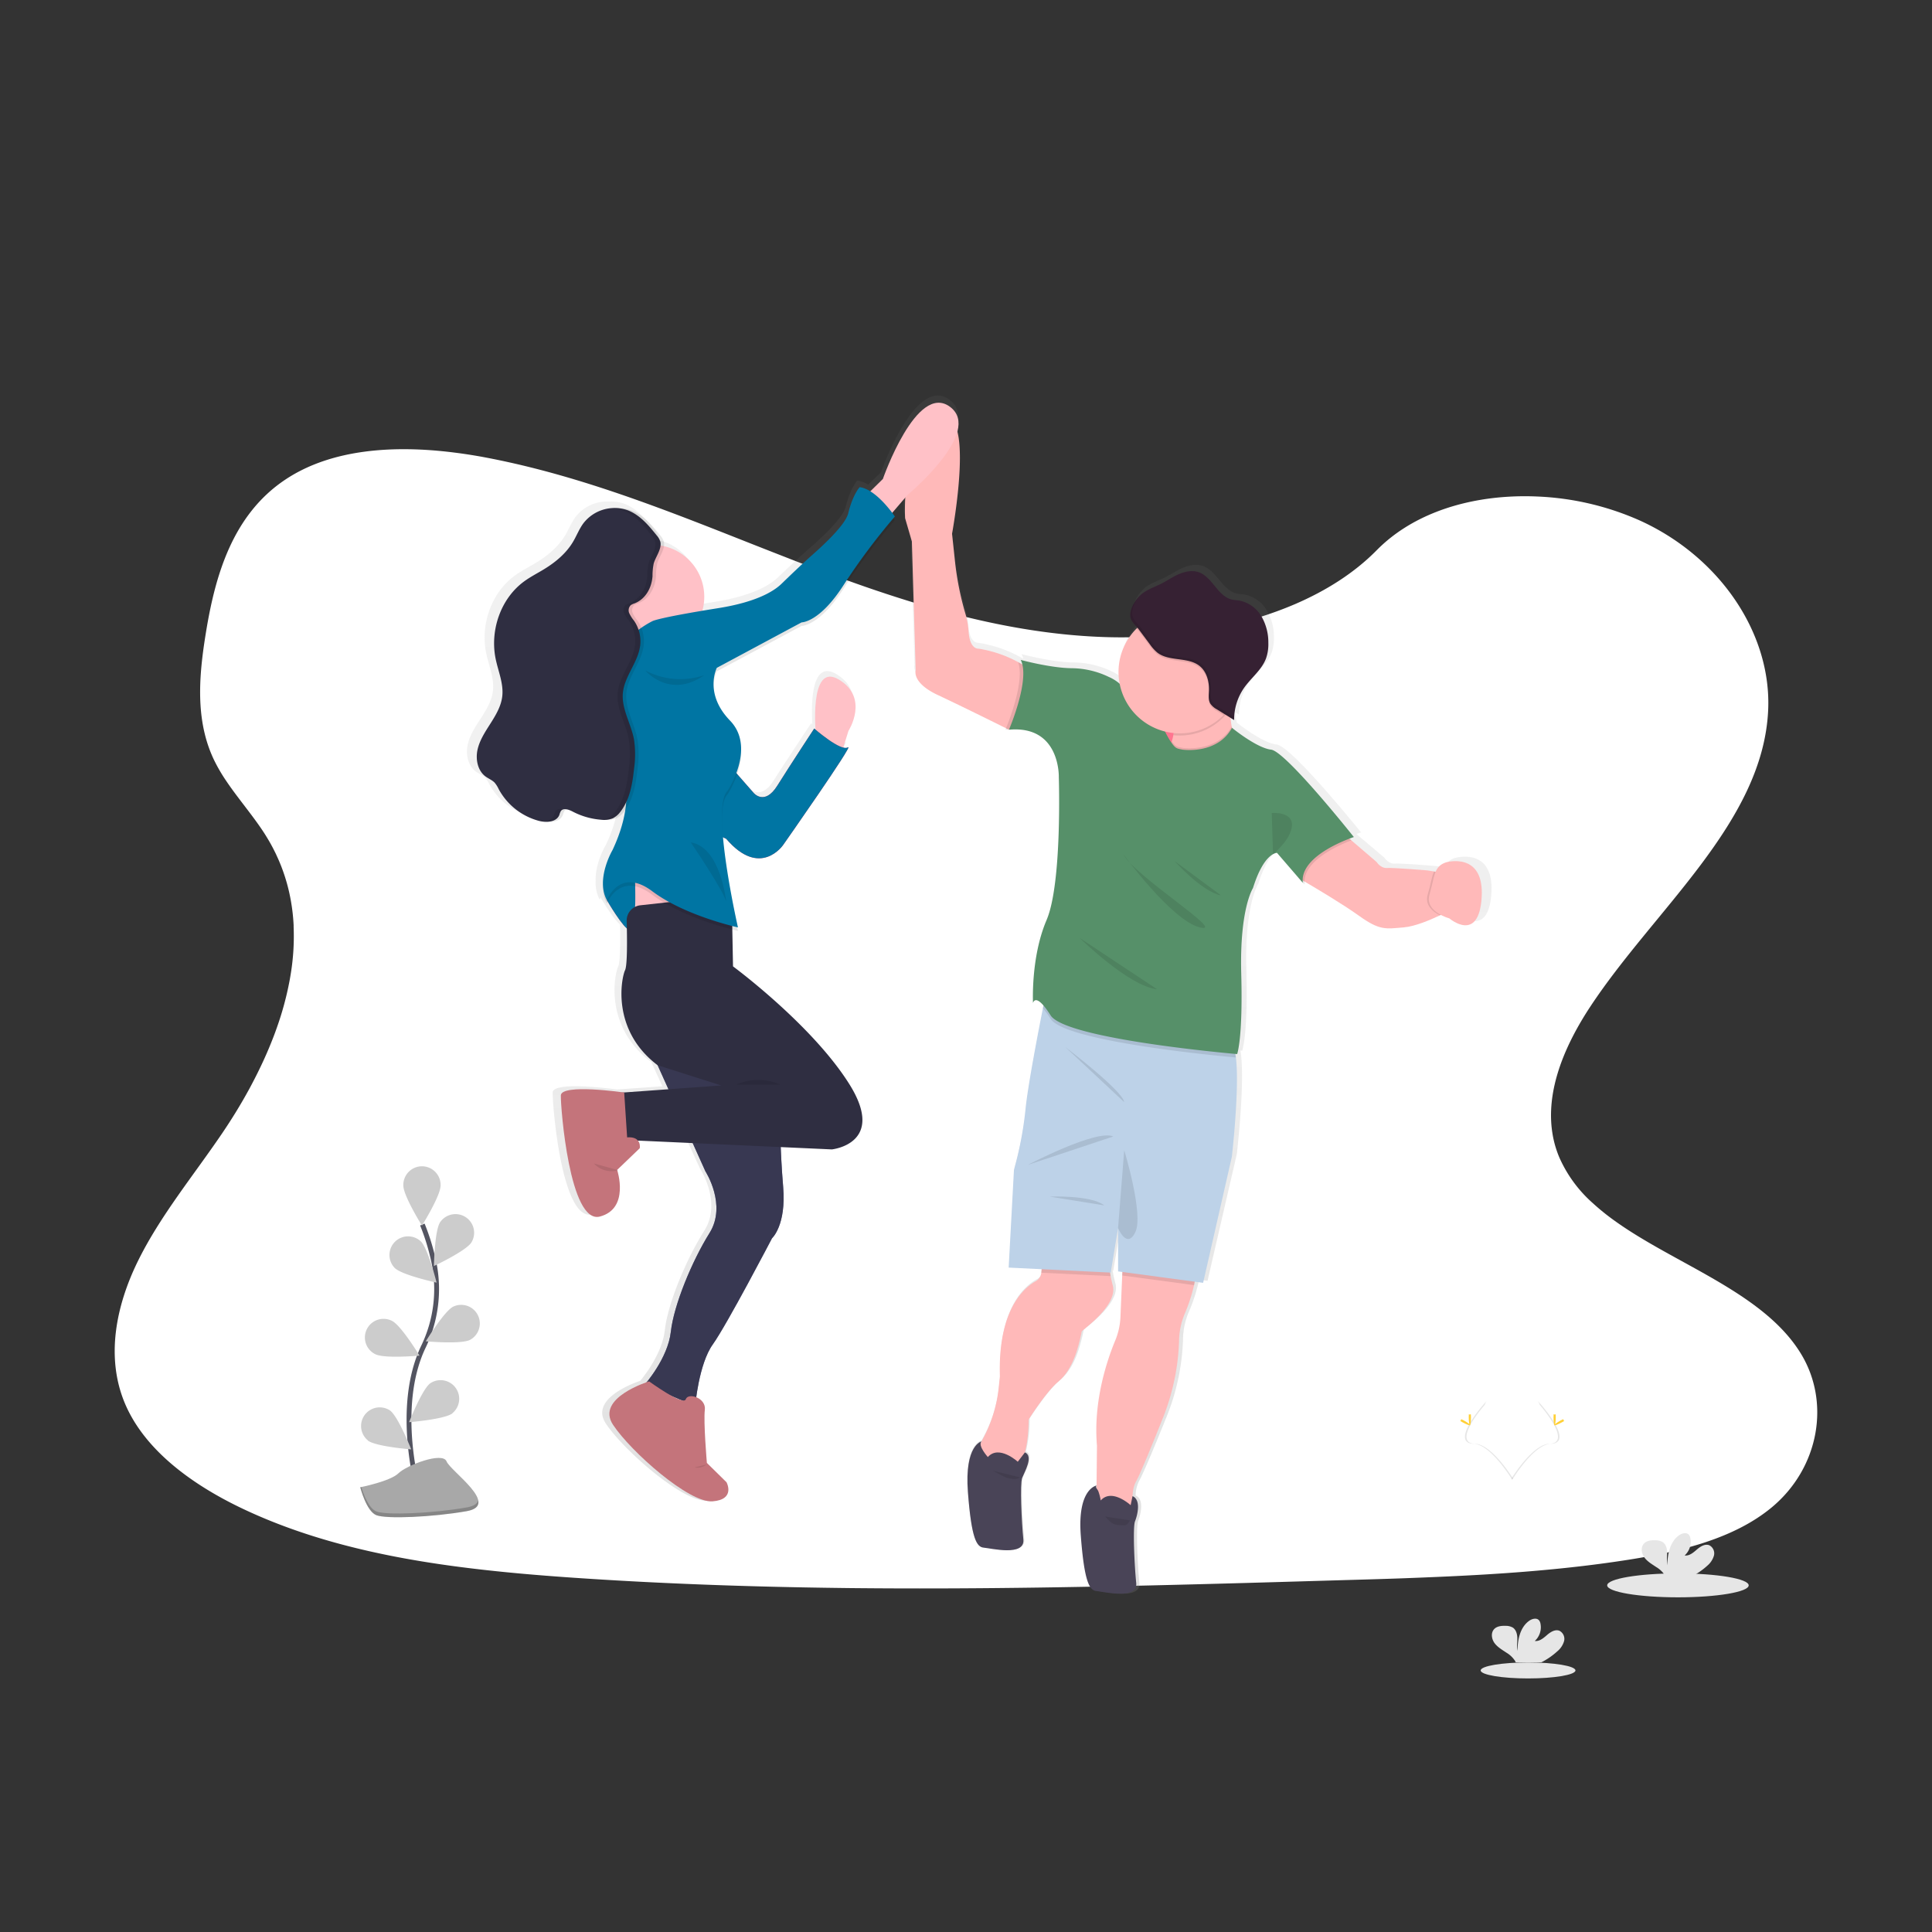 <svg xmlns="http://www.w3.org/2000/svg" xmlns:xlink="http://www.w3.org/1999/xlink" width="800" height="800" viewBox="0 0 800 800">
  <rect x="0" y="0" width="800" height="800" fill="#333333" stroke="none"/>
  <defs>
    <linearGradient id="linear-gradient" x1="0.5" y1="1" x2="0.5" gradientUnits="objectBoundingBox">
      <stop offset="0" stop-color="gray" stop-opacity="0.251"/>
      <stop offset="0.54" stop-color="gray" stop-opacity="0.122"/>
      <stop offset="1" stop-color="gray" stop-opacity="0.102"/>
    </linearGradient>
    <clipPath id="clip-_68">
      <rect width="800" height="800"/>
    </clipPath>
  </defs>
  <g id="_68" data-name="68" clip-path="url(#clip-_68)">
    <g id="Group_193" data-name="Group 193">
      <g id="Component_1_80" data-name="Component 1 – 80" transform="translate(47.512 186)">
        <path id="Path_168" data-name="Path 168" d="M798.2,560.6c-7.681,6.368-16.954,10.907-26.968,14.266q-2.186.747-4.434,1.4c-3.868,1.152-7.828,2.151-11.822,3.024-1.969.44-3.952.845-5.935,1.222-3.373.649-6.759,1.229-10.125,1.76-12.492,1.962-25.068,3.415-37.707,4.518q-5.845.517-11.7.929l-1.557.112-2.793.189-1.718.112c-2.612.175-5.223.328-7.828.475-10.439.587-20.893,1.013-31.346,1.4-7.681.265-15.285.489-22.924.7l-15.537.454-4.015.119-1.76.049q-6.9.209-13.812.4l-1.3.035-4.05.119-7.681.209-2.29.063-2.095.056c-48.761,1.313-97.557,2.269-146.289,1.857q-5.852-.042-11.7-.126c-36.185-.468-72.328-1.732-108.408-4.19-12.681-.866-25.445-1.913-38.14-3.359q-5.866-.663-11.7-1.445c-31.185-4.19-61.6-11.256-88.849-24.44-20.522-9.951-39.467-24.1-47.413-42.937-8.023-19.007-3.778-40.354,5.384-58.984s22.945-35.326,34.83-52.832c4.085-6.026,7.946-12.3,11.445-18.756.209-.391.426-.789.628-1.18q2.688-5.049,5.07-10.223h0q2.262-4.93,4.19-9.957.58-1.5,1.11-3c.042-.112.084-.223.119-.335s.091-.251.133-.377a129.277,129.277,0,0,0,5.265-19.461l.168-.922c.077-.44.154-.873.223-1.313s.133-.817.2-1.229h0a96.363,96.363,0,0,0,1.082-18.749v-.7a79.561,79.561,0,0,0-1.047-9.587h0c-.042-.272-.084-.538-.14-.8a75.079,75.079,0,0,0-3.68-13.337c-.07-.189-.147-.384-.223-.58a.784.784,0,0,0-.1-.258c-.524-1.334-1.082-2.653-1.7-3.973h0c-.1-.223-.209-.454-.314-.7h0c-.2-.426-.4-.852-.621-1.271h0q-1.473-3.01-3.282-5.942c-1.4-2.325-2.982-4.6-4.609-6.836l-.23-.314-.189-.265c-2.137-2.912-4.371-5.775-6.55-8.666-1.711-2.255-3.387-4.525-4.958-6.836l-.279-.419a69.654,69.654,0,0,1-5.083-8.749c-.293-.621-.58-1.243-.845-1.871-.475-1.1-.915-2.214-1.306-3.331-5.363-15.153-3.736-31.7-1.159-47.483,3.82-23.448,10.928-48.719,32.931-63.355,19.21-12.785,45.207-14.28,69.828-11.172,3.945.489,7.849,1.1,11.7,1.795l2.095.4c31.143,5.97,60.6,16.542,89.687,27.861,6.794,2.646,13.575,5.335,20.348,8.009Q384.373,165,392.32,168.1q9.182,3.575,18.5,6.983,5.824,2.137,11.7,4.19,9.42,3.275,18.965,6.222,6.759,2.095,13.589,3.945c21.647,5.893,43.852,9.978,66.581,10.767a203.394,203.394,0,0,0,51.54-4.776c3.945-.894,7.856-1.92,11.7-3.079a152.22,152.22,0,0,0,15.781-5.719c12.995-5.586,24.677-12.96,33.922-22.345l.077-.077c13.693-13.889,33.769-20.948,54.8-22.128a114.611,114.611,0,0,1,11.7-.063,116.1,116.1,0,0,1,42.372,9.916c33.266,15.083,54.78,47.015,53.16,78.905-2.353,46.422-47.106,82.055-73.808,122.667-1.885,2.863-3.68,5.817-5.349,8.833-.615,1.1-1.2,2.214-1.774,3.331-6.578,12.848-10.53,26.723-8.379,40.053a42.77,42.77,0,0,0,1.7,6.92c.328.985.7,1.969,1.11,2.947A54.81,54.81,0,0,0,724.093,434.6a94.977,94.977,0,0,0,8.54,6.941c24.915,18.113,61,29.537,76.943,54.284C822.913,516.348,817.983,544.174,798.2,560.6Z" transform="translate(-112.078 -122.422)" fill="#fff"/>
      </g>
      <g id="Group_192" data-name="Group 192" transform="translate(25.841 149.773)">
        <path id="Path_2467" data-name="Path 2467" d="M743.906,280.026a6.558,6.558,0,0,0-4.474,3.942l-.729-.117-2.718-.437s-14.4-1.188-17.087-1.006-4.372-2.47-4.372-2.47l-10.7-9.057-.831-.729c1.159-.437,1.88-.663,1.88-.663s-28.723-35.7-34.917-36.4-16.431-9.028-16.533-9.108l-.109-.568c-.226-1.2-.393-2.419-.517-3.643l1.523.933h0a12.291,12.291,0,0,1,.044-1.268h0a23.054,23.054,0,0,1,4.285-12.241c2.995-4.153,7.425-7.418,9.2-12.2a17.64,17.64,0,0,0,.94-6.4,21.35,21.35,0,0,0-2.987-11.141,13.917,13.917,0,0,0-9.4-6.485c-1.02-.16-2.062-.182-3.068-.415-5.982-1.406-8.183-9.429-14-11.4-2.711-.918-5.727-.313-8.343.823S626,162.743,623.447,164s-5.457,2.186-7.782,3.971a8.128,8.128,0,0,0-.729.627h0l-.459.445h0a16.493,16.493,0,0,0-2.485,3.242l-.109.182c-.073.124-.139.255-.2.386s-.109.2-.153.306-.117.233-.168.35l-.153.35-.131.335c-.044.124-.095.248-.131.379s-.073.211-.1.321l-.109.386-.066.313a2.584,2.584,0,0,1-.073.4,1.285,1.285,0,0,0,0,.291v1.348a4.435,4.435,0,0,0,.131.634h0c.393,1.341,1.749,2.711,2.783,3.906-.117.109-.233.211-.35.328a25.4,25.4,0,0,0-7.775,18.3,25.066,25.066,0,0,0,.415,4.525,24.279,24.279,0,0,0-4.248-2.572,37.08,37.08,0,0,0-15.8-3.643c-8.926-.1-21.466-3.454-21.466-3.454a8.521,8.521,0,0,1,.729,1.931c-.546-.313-1.137-.648-1.785-1a52.33,52.33,0,0,0-16.759-5.611s-3.716.517-4.212-7.286a33.086,33.086,0,0,0-1.312-7.192,122.567,122.567,0,0,1-4.416-21.859l-1.246-11.454s5.611-29.874,2.237-42.611c1.086-3.993.474-7.651-3.1-10.281-14.114-10.39-28.352,30.049-28.352,30.049l-5.29,5.137a11.353,11.353,0,0,0-4.488-1.712s-2.849,2.915-4.831,10.871c-1.049,4.219-8.219,11.265-14.7,16.941-4.605,4.029-9.05,8.219-13.487,12.423-3.279,3.119-10.587,7.578-26.53,10.1-2.5.393-4.773.765-6.849,1.108a21.369,21.369,0,0,0,.8-5.785,21.7,21.7,0,0,0-17.021-21.08,5.444,5.444,0,0,0,0-1.537,6.369,6.369,0,0,0-1.61-2.915c-3.359-4.153-7-8.423-12-10.39a15.63,15.63,0,0,0-6.478-1.042H391.8a16.6,16.6,0,0,0-12.139,6.325c-1.792,2.4-2.871,5.239-4.416,7.8-2.871,4.736-7.286,8.387-12.074,11.272-2.878,1.741-5.9,3.242-8.62,5.217-9.859,7.163-14.405,20.4-11.928,32.235,1.093,5.2,3.4,10.31,2.783,15.578-.488,4.088-2.689,7.76-4.933,11.228s-4.62,6.995-5.509,11.01.044,8.744,3.41,11.177c1.239.889,2.74,1.457,3.8,2.536a12.167,12.167,0,0,1,1.749,2.74,27.266,27.266,0,0,0,16.956,13.174,12.387,12.387,0,0,0,3.468.379h.35c2.674.168,5.414-.547,6.31-2.915a6.614,6.614,0,0,1,.6-1.545,1.814,1.814,0,0,1,1.057-.729,9.706,9.706,0,0,1,2.47.933,31.417,31.417,0,0,0,12.008,3.432,16.907,16.907,0,0,0,2.106.036,9.312,9.312,0,0,0,4.292-.612,9.2,9.2,0,0,0,3.3-2.827c.19-.24.364-.5.547-.729a60.268,60.268,0,0,1-5.377,16.759s-4.372,7.286-4.059,14.631a14.7,14.7,0,0,0,1.64,7.724s.124-.321.379-.823c1.253,2.1,5.363,8.809,8.059,11.163.131,6.929.1,15.608-.765,17.393C395.8,328.073,391.2,349.794,411,364.607l4.569,10-18.806,1.333c-1.9-.262-26.493-3.57-26.617,1.246-.124,5.006,3.716,53.752,16.467,50.451,11.884-3.075,7.964-17.291,7.374-19.2l.423-.117-.466-.131,9.509-9.013a4.212,4.212,0,0,0-.729-3.126l.095-.051,22.967,1.027,5.4,11.731s9.159,13.932,1.734,25.656-15.1,30.057-16.344,41.176c-1.013,9.093-7.745,18.027-10.157,20.97-4.306,1.457-20.825,7.942-14.23,17.757,7.549,11.236,32.06,32.621,41.97,31.886s5.938-7.942,5.938-7.942l-8.285-8.03s-1.457-17.109-.867-22.114c.321-2.6-1.6-4.474-3.643-5.268.78-5.574,2.754-16.139,6.995-21.976,5.938-8.19,25.007-44.229,25.007-44.229s6.062-5.377,4.7-21.378c-.547-6.456-.853-12.125-1.027-16.606l21.582.969s23.149-2.324,7.425-27.127-49.147-49.111-49.147-49.111l-.3-15.353c1.516.379,2.4.568,2.4.568s-.131-.554-.35-1.545l.35.08s-4.831-20.9-6.317-37.525l1.363.627c14.362,16.62,24.045,2.572,24.045,2.572s30.333-42.64,27.361-40.687a2.579,2.579,0,0,1-2,.124l2.186-6.966s8.955-13.684-4.044-21.378c-10.609-6.281-10.332,13.407-9.873,20.847l-.525-.444s-10.15,15.3-15.6,23.827-10.026,2.915-10.026,2.915l-6.886-7.76a27.258,27.258,0,0,0,1.639-9.706A16.489,16.489,0,0,0,441.614,221c-5.253-5.356-6.791-10.543-6.951-14.536a15.389,15.389,0,0,1,1.377-5.989l35.784-18.945s7.549.117,17.7-15.52a268.439,268.439,0,0,1,21.67-28.585s-.211-.306-.576-.809c.364-.43.576-.663.576-.663s-.415-.6-1.122-1.537l5.516-6.361a81.607,81.607,0,0,0-.066,8.634l2.856,9.655,1.6,53.752s-1.734,5.1,9.414,10.267c9.429,4.372,24.366,11.658,28.723,13.808-.16.393-.255.6-.255.6l1.3-.087.19.087h0c21.779-1.953,21.036,19.79,21.036,19.79s1.457,44.229-5.2,59.625-5.7,34.45-5.7,34.45.663-3.25,4.372,1c-.073.372-.153.772-.241,1.188-2.128,10.66-6.558,33.335-7.381,42.531a149.023,149.023,0,0,1-4.831,24.774l-2.186,40.68,13.924.678L573,450.944a4.576,4.576,0,0,1-2.361,3.548c-4.765,2.587-16.03,11.658-15.127,39.653l-.481,4.5a56.569,56.569,0,0,1-6.8,21.721c-.321.568-.6,1.115-.845,1.639a1.34,1.34,0,0,1,.379-.78s-7.235,1.5-5.749,21.051,3.716,22.967,6.689,23.207,17.487,3.789,16.708-3.417-1.457-23.215-.5-25.656,4.911-9.028,1.166-10.616h0a55.847,55.847,0,0,0,1.567-13.7s7.286-11.483,12.5-15.76,8.015-11.542,9.9-20.89c.131-.612,15.353-10.755,13.116-19.178-.393-1.457-.678-2.747-.9-3.913-.095-.517-.175-1.006-.248-1.457h.27l3.1-18.573v18.085l1.836.24-.066,1.457-.78,17.342a28.55,28.55,0,0,1-2.186,9.822c-3.279,7.76-9.327,25.036-7.68,43.719l-.175,16.657c-.525.1-8.088,1.887-6.653,20.766,1.457,19.542,3.709,22.967,6.682,23.207s17.487,3.789,16.715-3.417-1.457-23.215-.5-25.656,2.7-8.9-1.049-10.485a13.961,13.961,0,0,1,1.559-6.288c1.632-2.776,7.082-15.972,11.185-26.122a93.492,93.492,0,0,0,6.886-32.3v-.372a30.28,30.28,0,0,1,2.368-10.879,70.15,70.15,0,0,0,3.964-11.957c.1-.488.182-.962.255-1.457l3.556.474,12.139-52.535s3.323-28.475,1.7-41.336c-.066-.532-.138-1.02-.226-1.494l.729.066s2.477-6.346,1.734-33.474,4.955-35.7,4.955-35.7c3.075-9.749,6.47-13.014,8.452-14.107h0a3.577,3.577,0,0,1,1.7-.554l9.188,10.514h0l1.69,1.938a.62.62,0,0,0,0-.117l.729.853a7.848,7.848,0,0,1-.058-1.3c4.9,2.849,16.234,9.509,23,14.289,8.817,6.23,11.236,5.5,18.945,4.853,4.678-.386,11-3.009,15.243-5.006l.386-.182a18.608,18.608,0,0,0,3.585,1.457s12.445,10.543,13.648-8.7S743.906,280.026,743.906,280.026Zm-322.789,224.1a18,18,0,0,1-3.643-1.537Zm-19.484-208.3.044,2.732-.189.087C401.545,297.681,401.589,296.734,401.633,295.823Zm194.65,243.892v1.064A.78.78,0,0,1,596.283,539.715Z" transform="translate(-167.129 -74.573)" fill="url(#linear-gradient)"/>
        <rect id="Rectangle_234" data-name="Rectangle 234" width="21.131" height="22.224" transform="translate(447.749 144.975)" fill="#ff7590"/>
        <path id="Path_2468" data-name="Path 2468" d="M668.12,608.458c-1.858,9.29-4.612,16.511-9.713,20.766s-12.263,15.666-12.263,15.666c-.124,15.178-4.131,19.79-4.131,19.79l-4.131,1.093h-10.2a50.479,50.479,0,0,1-2.186-8.132c-.124-1.013.6-2.711,1.6-4.532a56.778,56.778,0,0,0,6.667-21.59l.474-4.481c-.86-27.812,10.2-36.84,14.842-39.412a4.547,4.547,0,0,0,2.31-3.527h0l.823-7.95,27.441,1.348s-.583,2.419.459,8.015c.211,1.159.5,2.448.874,3.884C683.174,597.769,668.237,607.846,668.12,608.458Z" transform="translate(-246.049 -206.876)" fill="#ffb9b9"/>
        <path id="Path_2469" data-name="Path 2469" d="M732.782,590.293a70.747,70.747,0,0,1-3.884,11.884,30.515,30.515,0,0,0-2.332,10.813q0,.186,0,.372a94.114,94.114,0,0,1-6.755,32.1c-4.029,10.084-9.37,23.207-10.973,25.969-2.667,4.612-1.093,12.387-1.093,12.387L692.3,682.729l.27-25.991c-1.61-18.559,4.321-35.7,7.534-43.449a28.475,28.475,0,0,0,2.186-9.757l.729-17.24.226-5.1s27.31-3.884,29.612,2.31C733.489,585.141,733.336,587.582,732.782,590.293Z" transform="translate(-264.18 -207.918)" fill="#ffb9b9"/>
        <path id="Path_2470" data-name="Path 2470" d="M689.752,585.513,661,584.1l.823-7.949,27.47,1.348S688.688,579.91,689.752,585.513Z" transform="translate(-255.687 -206.876)" opacity="0.1"/>
        <path id="Path_2471" data-name="Path 2471" d="M736.772,590.293l-29.772-4,.226-5.1s27.31-3.884,29.612,2.31C737.479,585.141,737.326,587.582,736.772,590.293Z" transform="translate(-268.17 -207.918)" opacity="0.1"/>
        <path id="Path_2472" data-name="Path 2472" d="M734.911,496.15l-11.9,52.222L687.8,543.636V525.66l-3.046,18.471-42.261-2.069,2.186-40.44a149.993,149.993,0,0,0,4.736-24.65c.823-9.137,5.151-31.674,7.243-42.261.729-3.49,1.137-5.691,1.137-5.691s72.384,15.054,77.12,20.519c.809.933,1.341,2.915,1.668,5.545C738.168,467.849,734.911,496.15,734.911,496.15Z" transform="translate(-250.665 -166.952)" fill="#bdd2e8"/>
        <path id="Path_2473" data-name="Path 2473" d="M653.33,521.269s28.49-14.937,35.434-11.782Z" transform="translate(-253.606 -188.668)" opacity="0.1"/>
        <path id="Path_2474" data-name="Path 2474" d="M674.66,458.82s23.681,17.976,24.41,22.828Z" transform="translate(-259.394 -175.038)" opacity="0.1"/>
        <path id="Path_2475" data-name="Path 2475" d="M665.83,543.8s17.123-.729,22.588,3.643Z" transform="translate(-256.998 -198.086)" opacity="0.1"/>
        <path id="Path_2476" data-name="Path 2476" d="M707.21,517.44s8.139,26.639,4.612,33.926-7.163-1.705-7.163-1.705Z" transform="translate(-267.535 -190.945)" opacity="0.1"/>
        <path id="Path_2477" data-name="Path 2477" d="M689.962,708s-8.015,1.217-6.558,20.642,3.643,22.836,6.558,23.076,17.123,3.767,16.395-3.4-1.457-23.069-.488-25.5,2.645-8.838-1.027-10.419l-.794,3.745s-7.775-7.17-12.387-1.945a20.18,20.18,0,0,0-.955-3.738C690.246,709.319,689.24,708.729,689.962,708Z" transform="translate(-261.719 -242.655)" fill="#494457"/>
        <path id="Path_2478" data-name="Path 2478" d="M870.329,368.983s-1.836,1.027-4.532,2.31c-4.161,1.982-10.361,4.59-14.952,4.977-7.563.641-9.931,1.37-18.58-4.824-6.638-4.751-17.75-11.374-22.588-14.2L807.571,356l-.211-.124v-.087l4.015-11.032,14.209-7.556,3.527,3.024,10.5,9s1.639,2.638,4.284,2.456,16.759,1,16.759,1l2.667.437,5.618.933Z" transform="translate(-295.403 -142.036)" fill="#ffb9b9"/>
        <path id="Path_2479" data-name="Path 2479" d="M890.107,374.918s-1.836,1.027-4.532,2.31c-2.849-1.457-6.39-4.19-5.028-8.685,1.231-4.044,1.567-7.2,2.579-9.472l5.618.933Z" transform="translate(-315.181 -147.97)" opacity="0.1"/>
        <path id="Path_2480" data-name="Path 2480" d="M888.469,353.643s15.848-4.554,14.668,14.573-13.393,8.656-13.393,8.656-10.383-2.732-8.2-9.931S883.1,355.378,888.469,353.643Z" transform="translate(-315.452 -146.369)" fill="#ffb9b9"/>
        <path id="Path_2481" data-name="Path 2481" d="M643.377,223.38l-16.511,6.937-.255.109-.182-.087-1.027-.517c-4.27-2.128-18.945-9.407-28.177-13.728-10.93-5.1-9.232-10.2-9.232-10.2l-1.574-53.431-2.8-9.6s-1.975-32.527,13.844-40.68,5.589,47.114,5.589,47.114l1.224,11.483a122.975,122.975,0,0,0,4.336,21.692,33.7,33.7,0,0,1,1.282,7.148c.488,7.767,4.131,7.25,4.131,7.25a50.721,50.721,0,0,1,16.424,5.581,41.081,41.081,0,0,1,5.436,3.439Z" transform="translate(-234.669 -78.04)" fill="#ffb9b9"/>
        <path id="Path_2482" data-name="Path 2482" d="M741.082,290.07l-14.092-1.457a54.139,54.139,0,0,0,5.982-12.19,20.685,20.685,0,0,0,.619-2.514c.423-2.383.313-4.59-.772-6.186-4.124-6.07,24.533-14.573,24.533-14.573a70,70,0,0,0-.313,10.114,51.146,51.146,0,0,0,.729,7c.867,4.714,2.594,9.152,5.887,11.425C772.654,287.884,741.082,290.07,741.082,290.07Z" transform="translate(-273.594 -119.228)" fill="#ffb9b9"/>
        <path id="Path_2483" data-name="Path 2483" d="M741.082,296.444l-14.092-1.457a54.139,54.139,0,0,0,5.982-12.19c1.625,2.31,2.186,2.259,4.467,2.718,0,0,14.223,2.106,20.344-8.875.867,4.714,2.594,9.152,5.887,11.425C772.654,294.259,741.082,296.444,741.082,296.444Z" transform="translate(-273.594 -125.603)" opacity="0.1"/>
        <path id="Path_2484" data-name="Path 2484" d="M809.72,357.245a7.813,7.813,0,0,0,.058,1.3L807.592,356l-.182-.211,4.015-11.032,14.209-7.556,3.527,3.024C824.11,342.155,809.945,348.283,809.72,357.245Z" transform="translate(-295.416 -142.036)" opacity="0.1"/>
        <path id="Path_2485" data-name="Path 2485" d="M658.873,261.018l-16.511,6.937h-.437l-1.275.087s.095-.211.248-.6c1.377-3.344,7.767-19.673,5.006-27.368a41.077,41.077,0,0,1,5.436,3.439Z" transform="translate(-250.165 -115.679)" opacity="0.1"/>
        <path id="Path_2486" data-name="Path 2486" d="M741.855,455.059c-6.427-.576-70.722-6.521-76.719-15.986a33.267,33.267,0,0,0-3.206-4.372c.729-3.49,1.137-5.691,1.137-5.691s72.384,15.054,77.12,20.519C741,450.447,741.527,452.421,741.855,455.059Z" transform="translate(-255.94 -166.949)" opacity="0.1"/>
        <path id="Path_2487" data-name="Path 2487" d="M714.555,275.981s14.376,2.128,20.453-9.043c0,0,10.15,8.336,16.22,9.05s34.246,36.184,34.246,36.184-22.588,7.286-21.131,18.945L753.654,318.73s-5.341-.248-9.953,14.573c0,0-5.589,8.5-4.86,35.456s-1.7,33.277-1.7,33.277-70.926-6.07-77.236-16.03-7.286-5.1-7.286-5.1-.976-18.945,5.581-34.246,5.1-59.261,5.1-59.261.729-21.619-20.642-19.673c0,0,8.984-20.89,4.86-28.905,0,0,12.292,3.337,21.051,3.439a36.01,36.01,0,0,1,15.506,3.643,17.2,17.2,0,0,1,6.434,4.853c4.124,5.829,10.93,3.162,10.93,3.162a110.312,110.312,0,0,0,6.339,15.542c.284.532.568,1.057.86,1.559a23.891,23.891,0,0,0,1.3,2.055C711.684,275.573,712.18,275.507,714.555,275.981Z" transform="translate(-250.711 -115.34)" fill="#569069"/>
        <path id="Path_2488" data-name="Path 2488" d="M759.067,263.234a24.948,24.948,0,0,1-2.579,3.1,25.423,25.423,0,0,1-18.216,7.68,26.188,26.188,0,0,1-2.63-.131c.423-2.383.313-4.59-.772-6.186-4.124-6.07,24.533-14.573,24.533-14.573A70.008,70.008,0,0,0,759.067,263.234Z" transform="translate(-275.622 -119.22)" opacity="0.1"/>
        <path id="Path_2489" data-name="Path 2489" d="M755.665,236.322a25.408,25.408,0,1,1-7.442-18.061A25.5,25.5,0,0,1,755.665,236.322Z" transform="translate(-267.535 -107.742)" fill="#ffb9b9"/>
        <path id="Path_2490" data-name="Path 2490" d="M792,325.809l.525,17.065s7.614-6.135,7.855-11.964S792,325.809,792,325.809Z" transform="translate(-291.235 -138.937)" opacity="0.1"/>
        <path id="Path_2491" data-name="Path 2491" d="M707.66,349.24s20.038,27.506,31.7,30.3S712.032,358.159,707.66,349.24Z" transform="translate(-268.349 -145.303)" opacity="0.1"/>
        <path id="Path_2492" data-name="Path 2492" d="M736.83,353.17s11.17,12.62,19.185,14.194Z" transform="translate(-276.264 -146.369)" opacity="0.1"/>
        <path id="Path_2493" data-name="Path 2493" d="M682.83,396.82s20.4,20.038,32.06,21.255Z" transform="translate(-261.611 -158.214)" opacity="0.1"/>
        <path id="Path_2494" data-name="Path 2494" d="M758.487,236.321a25.407,25.407,0,0,1-7.286,17.823l-2.8-1.741a7.737,7.737,0,0,1-2.725-2.368c-.925-1.545-.656-3.483-.583-5.283.153-3.811-.9-7.935-3.876-10.318-4.831-3.869-12.576-1.727-17.487-5.523a17.244,17.244,0,0,1-3.1-3.447l-4.6-6.172c-.277-.364-.612-.729-.969-1.159a25.5,25.5,0,0,1,43.383,18.216Z" transform="translate(-270.357 -107.741)" opacity="0.1"/>
        <path id="Path_2495" data-name="Path 2495" d="M716.677,197.571c2.281-1.741,5.064-2.66,7.629-3.942s4.831-2.915,7.4-4.008,5.53-1.734,8.19-.823c5.705,1.96,7.862,9.931,13.728,11.33.991.233,2.011.255,3.009.408a13.7,13.7,0,0,1,9.217,6.448,21.465,21.465,0,0,1,2.915,11.083,17.754,17.754,0,0,1-.925,6.361c-1.734,4.758-6.084,8.015-9.021,12.132a23.068,23.068,0,0,0-4.219,13.473l-7.112-4.423a7.665,7.665,0,0,1-2.725-2.368c-.926-1.545-.656-3.483-.583-5.283.153-3.811-.9-7.935-3.869-10.318-4.838-3.869-12.584-1.727-17.487-5.523a17.239,17.239,0,0,1-3.1-3.446l-4.6-6.172c-1-1.341-2.915-3.009-3.352-4.641C710.8,204.348,714.112,199.546,716.677,197.571Z" transform="translate(-269.416 -101.648)" fill="#362133"/>
        <path id="Path_2496" data-name="Path 2496" d="M748.273,248.455a7.666,7.666,0,0,1-2.725-2.368c-.925-1.545-.656-3.483-.583-5.283.153-3.811-.9-7.935-3.876-10.318-4.831-3.869-12.576-1.727-17.487-5.523a17.235,17.235,0,0,1-3.1-3.447l-4.605-6.172c-1.005-1.341-2.914-3.009-3.352-4.641-.794-2.813,1.217-6.478,3.366-8.824-2.412,2.23-5.057,6.463-4.161,9.618.466,1.632,2.354,3.3,3.352,4.641l4.605,6.172a17.24,17.24,0,0,0,3.1,3.446c4.889,3.8,12.635,1.654,17.488,5.523,2.973,2.383,4.022,6.507,3.869,10.318-.073,1.8-.342,3.738.583,5.283a7.665,7.665,0,0,0,2.725,2.368l7.112,4.423a12.047,12.047,0,0,1,.044-1.261Z" transform="translate(-269.411 -105.316)" opacity="0.1"/>
        <path id="Path_2497" data-name="Path 2497" d="M624.9,682.94s-7.1,1.457-5.64,20.919,3.643,22.836,6.558,23.076,17.123,3.767,16.394-3.4-1.457-23.069-.488-25.5,4.816-8.97,1.144-10.551l-2.966,3.876s-7.775-7.17-12.387-1.945C627.512,689.41,623.2,684.638,624.9,682.94Z" transform="translate(-244.307 -235.854)" fill="#494457"/>
        <path id="Path_2498" data-name="Path 2498" d="M633.23,699.5c1.537.729,2.973,1.618,4.5,2.346A10.107,10.107,0,0,0,642.622,703a3.41,3.41,0,0,0,2-.692" transform="translate(-248.152 -240.348)" opacity="0.1"/>
        <path id="Path_2499" data-name="Path 2499" d="M697.33,725.62a24.737,24.737,0,0,0,2.645,2.6c1.457.976,3.323,1.035,5.1,1.057a2.069,2.069,0,0,0,.875-.109,2.128,2.128,0,0,0,.78-.729l.954-1.231" transform="translate(-265.546 -247.436)" opacity="0.1"/>
        <path id="Path_2500" data-name="Path 2500" d="M532.859,272.972s-3.279-31.084,9.472-23.433,3.971,21.247,3.971,21.247l-2.995,9.6Z" transform="translate(-220.813 -117.92)" fill="#ffc1c7"/>
        <path id="Path_2501" data-name="Path 2501" d="M561,131.4l7.286-7.155s13.968-40.2,27.812-29.874S578.553,130.8,578.553,130.8l-8.321,9.713Z" transform="translate(-228.552 -75.682)" fill="#ffc1c7"/>
        <path id="Path_2502" data-name="Path 2502" d="M414.524,362.551l-.364,8.256s6.682,11.658,9.472,12.511,2.55-24.657,2.55-24.657Z" transform="translate(-188.706 -147.859)" fill="#ff5374"/>
        <path id="Path_2503" data-name="Path 2503" d="M414.524,362.551l-.364,8.256s6.682,11.658,9.472,12.511,2.55-24.657,2.55-24.657Z" transform="translate(-188.706 -147.859)" fill="#0075a3"/>
        <path id="Path_2504" data-name="Path 2504" d="M334.76,284.87l.5,30.428H369.13l-2.55-17.728Z" transform="translate(-97.772 -79.243)" fill="#ffc1c7"/>
        <path id="Path_2505" data-name="Path 2505" d="M439.43,455.82l1.581,9.713,19.8,43.966s8.984,13.844,1.7,25.5-14.813,29.875-16.03,40.921-10.806,21.859-10.806,21.859l20.89,8.868s1.457-17.364,7.286-25.5,24.526-43.959,24.526-43.959,5.953-5.348,4.62-21.255-1.217-27.084-1.217-27.084l-2.062-25.379Z" transform="translate(-194.543 -174.224)" fill="#575988"/>
        <path id="Path_2506" data-name="Path 2506" d="M439.43,455.82l1.581,9.713,19.8,43.966s8.984,13.844,1.7,25.5-14.813,29.875-16.03,40.921-10.806,21.859-10.806,21.859l20.89,8.868s1.457-17.364,7.286-25.5,24.526-43.959,24.526-43.959,5.953-5.348,4.62-21.255-1.217-27.084-1.217-27.084l-2.062-25.379Z" transform="translate(-194.543 -174.224)" fill="#2f2e41" opacity="0.76"/>
        <path id="Path_2507" data-name="Path 2507" d="M432.036,648.82s-22.348,6.8-14.937,17.976,31.456,32.425,41.168,31.7,5.829-7.9,5.829-7.9l-8.139-8.015s-1.457-17-.845-21.976-6.922-7.286-7.9-4.372S432.036,648.82,432.036,648.82Z" transform="translate(-189.095 -226.596)" fill="#c4747b"/>
        <path id="Path_2508" data-name="Path 2508" d="M447.632,375.58l-17.713,1.96a6.354,6.354,0,0,0-5.654,6.478c.189,7.082.313,18.347-.678,20.4-1.457,3.038-5.946,24.657,13.48,39.347l26.355,8.379-42.261,3.038,1.341,23.44,6.558-3.643,80.151,3.643s22.712-2.31,7.286-26.96-48.207-48.819-48.207-48.819l-.364-19.192-2.434-5.581Z" transform="translate(-190.605 -152.45)" fill="#2f2e41"/>
        <path id="Path_2509" data-name="Path 2509" d="M487.66,479.442a22.763,22.763,0,0,1,18.216,0Z" transform="translate(-208.651 -180.118)" opacity="0.1"/>
        <path id="Path_2510" data-name="Path 2510" d="M414.23,484.143s-26.107-3.76-26.231,1.217,3.643,53.432,16.154,50.153,7.163-19.309,7.163-19.309l9.356-8.984s.969-4.977-5.224-4.5Z" transform="translate(-181.606 -181.54)" fill="#c4747b"/>
        <path id="Path_2511" data-name="Path 2511" d="M481.43,292.633l10.318,11.782s4.5,5.589,9.837-2.915,15.3-23.681,15.3-23.681,11.053,9.713,13.968,7.775-26.836,40.447-26.836,40.447-9.472,13.961-23.564-2.55l-4.124-1.945Z" transform="translate(-205.576 -125.923)" fill="#ff5374"/>
        <path id="Path_2512" data-name="Path 2512" d="M481.43,292.633l10.318,11.782s4.5,5.589,9.837-2.915,15.3-23.681,15.3-23.681,11.053,9.713,13.968,7.775-26.836,40.447-26.836,40.447-9.472,13.961-23.564-2.55l-4.124-1.945Z" transform="translate(-205.576 -125.923)" fill="#0075a3"/>
        <circle id="Ellipse_562" data-name="Ellipse 562" cx="21.495" cy="21.495" r="21.495" transform="translate(222.794 75.841)" fill="#ffc1c7"/>
        <path id="Path_2513" data-name="Path 2513" d="M432.379,198.151s-18.471,8.744-16.285,24.045,2.55,34.611,2.55,34.611,8.387,12.387-2.732,36.068c0,0-7.1,12.023-2.368,20.766,0,0,5.253-13.844,18.835-3.643s35.449,14.937,35.449,14.937-11.294-49.548-4.372-56.47c0,0,12.023-17.852,1.093-29.146s-5.465-21.859-5.465-21.859l35.1-18.821s7.4.117,17.364-15.425A267.683,267.683,0,0,1,532.8,154.8s-7.534-11.294-14.573-12.146c0,0-2.8,2.915-4.736,10.813-1.035,4.19-8.066,11.192-14.427,16.839-4.518,4.008-8.875,8.168-13.225,12.387-3.221,3.1-10.39,7.527-26.027,10.033C434.077,196.825,432.379,198.151,432.379,198.151Z" transform="translate(-188.097 -89.244)" opacity="0.1"/>
        <path id="Path_2514" data-name="Path 2514" d="M432.379,196.151s-18.471,8.744-16.285,24.045,2.55,34.611,2.55,34.611,8.387,12.387-2.732,36.068c0,0-7.1,12.023-2.368,20.766,0,0,5.253-13.844,18.835-3.643s35.449,14.937,35.449,14.937-11.294-49.548-4.372-56.47c0,0,12.023-17.852,1.093-29.146s-5.465-21.859-5.465-21.859l35.1-18.821s7.4.117,17.364-15.425A267.675,267.675,0,0,1,532.8,152.8s-7.534-11.294-14.573-12.146c0,0-2.8,2.915-4.736,10.813-1.035,4.19-8.066,11.192-14.427,16.839-4.518,4.008-8.875,8.168-13.225,12.387-3.221,3.1-10.39,7.527-26.027,10.033C434.077,194.825,432.379,196.151,432.379,196.151Z" transform="translate(-188.097 -88.701)" fill="#0075a3"/>
        <path id="Path_2515" data-name="Path 2515" d="M461.83,342.49s14.325,21.131,14.689,24.774C476.527,367.264,474.341,344.552,461.83,342.49Z" transform="translate(-201.641 -143.471)" opacity="0.1"/>
        <path id="Path_2516" data-name="Path 2516" d="M436,244.82s9.99,12.023,24.424,1.945A30.96,30.96,0,0,1,436,244.82Z" transform="translate(-194.632 -116.968)" opacity="0.1"/>
        <path id="Path_2517" data-name="Path 2517" d="M418.3,166.773a6.449,6.449,0,0,0-1.574-2.915c-3.293-4.131-6.871-8.372-11.775-10.332a16.278,16.278,0,0,0-18.573,5.29c-1.763,2.375-2.813,5.2-4.336,7.745-2.813,4.707-7.163,8.336-11.84,11.207-2.82,1.727-5.793,3.221-8.452,5.181-9.669,7.119-14.136,20.278-11.7,32.06,1.071,5.159,3.337,10.245,2.725,15.484-.474,4.066-2.638,7.709-4.831,11.163s-4.532,6.951-5.407,10.93.044,8.693,3.344,11.1c1.217.889,2.681,1.457,3.723,2.521a12.1,12.1,0,0,1,1.712,2.725,26.792,26.792,0,0,0,16.635,13.116c3.133.823,7.337.525,8.481-2.507a6.56,6.56,0,0,1,.59-1.537c1.035-1.457,3.315-.641,4.918.2a30.45,30.45,0,0,0,11.753,3.374,9.8,9.8,0,0,0,4.816-.576,8.9,8.9,0,0,0,3.243-2.805c3.833-4.991,4.933-11.513,5.589-17.772a41.518,41.518,0,0,0-.051-12.241c-1.239-6.456-5.166-12.489-4.583-19.032.619-6.995,6.3-12.715,7.163-19.673a15,15,0,0,0-2.558-10.339,14.788,14.788,0,0,1-1.946-3.046,3.024,3.024,0,0,1,.583-3.344,5.1,5.1,0,0,1,1.516-.729c4.685-1.8,7.184-6.492,7.52-11.294a25.093,25.093,0,0,1,.5-5.275C416.287,172.7,418.714,169.7,418.3,166.773Z" transform="translate(-169.185 -91.915)" opacity="0.1"/>
        <path id="Path_2518" data-name="Path 2518" d="M416.3,166.773a6.448,6.448,0,0,0-1.574-2.915c-3.294-4.131-6.871-8.372-11.775-10.332a16.278,16.278,0,0,0-18.573,5.29c-1.763,2.375-2.812,5.2-4.335,7.745-2.813,4.707-7.163,8.336-11.84,11.207-2.82,1.727-5.793,3.221-8.452,5.181-9.669,7.119-14.136,20.278-11.7,32.06,1.071,5.159,3.337,10.245,2.725,15.484-.474,4.066-2.638,7.709-4.831,11.163s-4.532,6.951-5.407,10.93.044,8.693,3.344,11.1c1.217.889,2.681,1.457,3.723,2.521a12.1,12.1,0,0,1,1.712,2.725,26.792,26.792,0,0,0,16.635,13.116c3.133.823,7.337.525,8.481-2.507a6.561,6.561,0,0,1,.59-1.537c1.035-1.457,3.315-.641,4.918.2a30.45,30.45,0,0,0,11.753,3.374,9.8,9.8,0,0,0,4.816-.576,8.9,8.9,0,0,0,3.243-2.805c3.833-4.991,4.933-11.513,5.589-17.772a41.516,41.516,0,0,0-.051-12.241c-1.239-6.456-5.166-12.489-4.583-19.032.619-6.995,6.3-12.715,7.163-19.673a15,15,0,0,0-2.558-10.339,14.779,14.779,0,0,1-1.946-3.046,3.024,3.024,0,0,1,.583-3.344,5.1,5.1,0,0,1,1.516-.729c4.685-1.8,7.184-6.492,7.52-11.294a25.1,25.1,0,0,1,.5-5.275C414.287,172.7,416.714,169.7,416.3,166.773Z" transform="translate(-168.643 -91.915)" fill="#2f2e41"/>
        <g id="Group_191" data-name="Group 191" transform="translate(199.186 60.556)" opacity="0.1">
          <path id="Path_2519" data-name="Path 2519" d="M383.13,324.4a6.873,6.873,0,0,0-.6,1.537c-.678,1.807-2.448,2.638-4.423,2.842,2.747.277,5.683-.386,6.609-2.842a6.868,6.868,0,0,1,.6-1.537,1.821,1.821,0,0,1,.729-.619A2.5,2.5,0,0,0,383.13,324.4Z" transform="translate(-378.11 -198.898)"/>
          <path id="Path_2520" data-name="Path 2520" d="M435.611,166.756a6.288,6.288,0,0,0-1.574-2.915c-3.293-4.131-6.871-8.372-11.775-10.332a15.3,15.3,0,0,0-6.7-1.006,14.879,14.879,0,0,1,4.518,1.006c4.9,1.96,8.481,6.2,11.775,10.332a6.288,6.288,0,0,1,1.574,2.915c.415,2.915-2,5.938-2.805,8.634a22.85,22.85,0,0,0-.5,5.275c-.342,4.794-2.834,9.472-7.527,11.294a5.1,5.1,0,0,0-1.516.729,3.024,3.024,0,0,0-.576,3.352,14.747,14.747,0,0,0,1.938,3.046A14.988,14.988,0,0,1,425,209.419c-.874,6.973-6.558,12.686-7.17,19.673-.583,6.558,3.352,12.576,4.583,19.025a41.767,41.767,0,0,1,.051,12.241c-.656,6.259-1.749,12.788-5.589,17.772a8.867,8.867,0,0,1-3.235,2.805,7.243,7.243,0,0,1-2.383.59,9.421,9.421,0,0,0,4.569-.59,8.867,8.867,0,0,0,3.257-2.754c3.84-4.984,4.933-11.513,5.589-17.772a41.516,41.516,0,0,0-.051-12.241c-1.231-6.449-5.166-12.489-4.583-19.025.627-7,6.3-12.715,7.17-19.673a14.988,14.988,0,0,0-2.565-10.332,14.748,14.748,0,0,1-1.938-3.046,3.024,3.024,0,0,1,.576-3.352,5.1,5.1,0,0,1,1.516-.729c4.693-1.807,7.184-6.5,7.527-11.294a24.572,24.572,0,0,1,.5-5.275C433.607,172.695,436.027,169.693,435.611,166.756Z" transform="translate(-387.105 -152.462)"/>
        </g>
        <path id="Path_2521" data-name="Path 2521" d="M406.82,525a9.844,9.844,0,0,0,10.077,2.783" transform="translate(-186.714 -192.996)" opacity="0.1"/>
        <path id="Path_2522" data-name="Path 2522" d="M469.028,696A6.186,6.186,0,0,1,464,697.268" transform="translate(-202.23 -239.398)" opacity="0.1"/>
        <ellipse id="Ellipse_564" data-name="Ellipse 564" cx="19.622" cy="3.315" rx="19.622" ry="3.315" transform="translate(587.277 538.603)" fill="#e6e6e6"/>
        <ellipse id="Ellipse_567" data-name="Ellipse 567" cx="29.299" cy="4.955" rx="29.299" ry="4.955" transform="translate(639.659 501.734)" fill="#e6e6e6"/>
        <path id="Path_2523" data-name="Path 2523" d="M1029.359,748.592a8.546,8.546,0,0,0,2.8-4.219,3.755,3.755,0,0,0-1.953-4.292c-1.792-.685-3.709.554-5.159,1.814s-3.119,2.681-5.02,2.419a7.629,7.629,0,0,0,2.361-7.148,3,3,0,0,0-.656-1.457c-1-1.064-2.8-.6-3.993.233-3.789,2.667-4.846,7.811-4.867,12.445a23.4,23.4,0,0,1-.066-5.1c-.007-1.69-.481-3.643-1.923-4.539a5.879,5.879,0,0,0-2.915-.729c-1.705-.058-3.6.109-4.766,1.355-1.457,1.552-1.071,4.146.189,5.829s3.17,2.769,4.926,3.949a10.931,10.931,0,0,1,3.527,3.359,3.692,3.692,0,0,1,.262.6h10.675a29.679,29.679,0,0,0,6.58-4.517Z" transform="translate(-348.292 -250.005)" fill="#e6e6e6"/>
        <path id="Path_2524" data-name="Path 2524" d="M944.2,797.182a8.533,8.533,0,0,0,2.791-4.219,3.767,3.767,0,0,0-1.953-4.292c-1.792-.685-3.709.554-5.159,1.814s-3.119,2.681-5.02,2.419a7.629,7.629,0,0,0,2.361-7.148,2.913,2.913,0,0,0-.656-1.457c-.991-1.064-2.8-.6-3.986.233-3.789,2.667-4.846,7.811-4.867,12.445-.386-1.669-.066-3.41-.073-5.1s-.481-3.643-1.924-4.539a5.831,5.831,0,0,0-2.915-.692c-1.705-.058-3.6.109-4.765,1.355-1.457,1.552-1.071,4.146.189,5.829s3.17,2.769,4.933,3.949a10.932,10.932,0,0,1,3.519,3.359,3.7,3.7,0,0,1,.262.6H937.61a29.872,29.872,0,0,0,6.587-4.554Z" transform="translate(-325.18 -263.191)" fill="#e6e6e6"/>
        <path id="Path_2525" data-name="Path 2525" d="M305.739,670.67s-10.237-34.764,1.924-60.346a54.911,54.911,0,0,0,4.459-34.465,92.22,92.22,0,0,0-4.875-16.169" transform="translate(-158.192 -202.41)" fill="none" stroke="#535461" stroke-miterlimit="10" stroke-width="2"/>
        <path id="Path_2526" data-name="Path 2526" d="M313.914,534.538c0,4.262-7.716,16.613-7.716,16.613s-7.709-12.351-7.709-16.613a7.716,7.716,0,1,1,15.425,0Z" transform="translate(-157.317 -193.426)" fill="#ccc"/>
        <path id="Path_2527" data-name="Path 2527" d="M331.385,565.521c-2.317,3.57-15.506,9.749-15.506,9.749s.24-14.573,2.558-18.136a7.716,7.716,0,0,1,12.948,8.387Z" transform="translate(-162.037 -200.808)" fill="#ccc"/>
        <path id="Path_2528" data-name="Path 2528" d="M329.581,619.829c-3.8,1.924-18.311.6-18.311.6s7.556-12.453,11.36-14.369a7.716,7.716,0,0,1,6.951,13.771Z" transform="translate(-160.786 -214.793)" fill="#ccc"/>
        <path id="Path_2529" data-name="Path 2529" d="M319.707,661.882c-3.425,2.528-17.947,3.643-17.947,3.643s5.348-13.553,8.744-16.088a7.716,7.716,0,0,1,9.174,12.387Z" transform="translate(-158.206 -226.411)" fill="#ccc"/>
        <path id="Path_2530" data-name="Path 2530" d="M292.825,579.526c3.06,2.966,17.291,6.04,17.291,6.04s-3.483-14.143-6.558-17.109a7.716,7.716,0,0,0-10.747,11.068Z" transform="translate(-155.18 -204.234)" fill="#ccc"/>
        <path id="Path_2531" data-name="Path 2531" d="M280.989,627.94c3.8,1.916,18.3.59,18.3.59s-7.556-12.453-11.36-14.369a7.716,7.716,0,1,0-6.945,13.78Z" transform="translate(-151.417 -216.966)" fill="#ccc"/>
        <path id="Path_2532" data-name="Path 2532" d="M277.279,677.335c3.425,2.536,17.947,3.643,17.947,3.643s-5.348-13.553-8.744-16.081a7.716,7.716,0,0,0-9.174,12.387Z" transform="translate(-150.804 -230.606)" fill="#ccc"/>
        <path id="Path_2533" data-name="Path 2533" d="M274,704.473s12.467-2.477,15.8-5.778,18.282-9.072,19.943-4.947,22.442,18.151,8.314,20.628-33.248,3.3-37.4,1.654S274,704.473,274,704.473Z" transform="translate(-150.673 -238.398)" fill="#a8a8a8"/>
        <path id="Path_2534" data-name="Path 2534" d="M318.076,717.31c-14.128,2.477-33.248,3.3-37.4,1.647-3.17-1.253-5.37-7.286-6.237-10.106l-.437.109s2.492,9.9,6.653,11.556,23.273.823,37.4-1.654c4.08-.729,5.246-2.39,4.809-4.518C322.535,715.706,321.114,716.778,318.076,717.31Z" transform="translate(-150.673 -242.885)" opacity="0.2"/>
        <path id="Path_2536" data-name="Path 2536" d="M939.154,659.91a6.559,6.559,0,0,1,.823,1.647c7.01,8.234,10.74,15.921,4,16.11-6.274.182-13.8,11.4-15.607,14.238a6.715,6.715,0,0,0,.211.648s8.831-14.682,16.03-14.886S947.045,668.719,939.154,659.91Z" transform="translate(-328.24 -229.605)" opacity="0.1"/>
        <path id="Path_2537" data-name="Path 2537" d="M953.045,668.625c0,1.844-.211,3.337-.466,3.337s-.459-1.457-.459-3.337.255-.976.51-.976S953.045,666.782,953.045,668.625Z" transform="translate(-334.684 -231.646)" fill="#ffd037"/>
        <path id="Path_2538" data-name="Path 2538" d="M955.715,671.621c-1.618.882-3.031,1.414-3.148,1.188s1.086-1.115,2.7-2,.984-.24,1.107,0S957.332,670.739,955.715,671.621Z" transform="translate(-334.804 -232.441)" fill="#ffd037"/>
        <path id="Path_2540" data-name="Path 2540" d="M910.8,659.91a6.559,6.559,0,0,0-.823,1.647c-7.01,8.234-10.74,15.921-4,16.11,6.274.182,13.8,11.4,15.607,14.238a5.191,5.191,0,0,1-.219.649s-8.824-14.682-16.03-14.886S902.9,668.719,910.8,659.91Z" transform="translate(-321.028 -229.605)" opacity="0.1"/>
        <path id="Path_2541" data-name="Path 2541" d="M903.94,668.625c0,1.844.211,3.337.466,3.337s.459-1.457.459-3.337-.255-.976-.51-.976S903.94,666.782,903.94,668.625Z" transform="translate(-321.61 -231.646)" fill="#ffd037"/>
        <path id="Path_2542" data-name="Path 2542" d="M900.073,671.621c1.618.882,3.024,1.414,3.148,1.188s-1.086-1.115-2.7-2-.984-.24-1.108,0S898.455,670.739,900.073,671.621Z" transform="translate(-320.293 -232.441)" fill="#ffd037"/>
      </g>
    </g>
  </g>
</svg>
